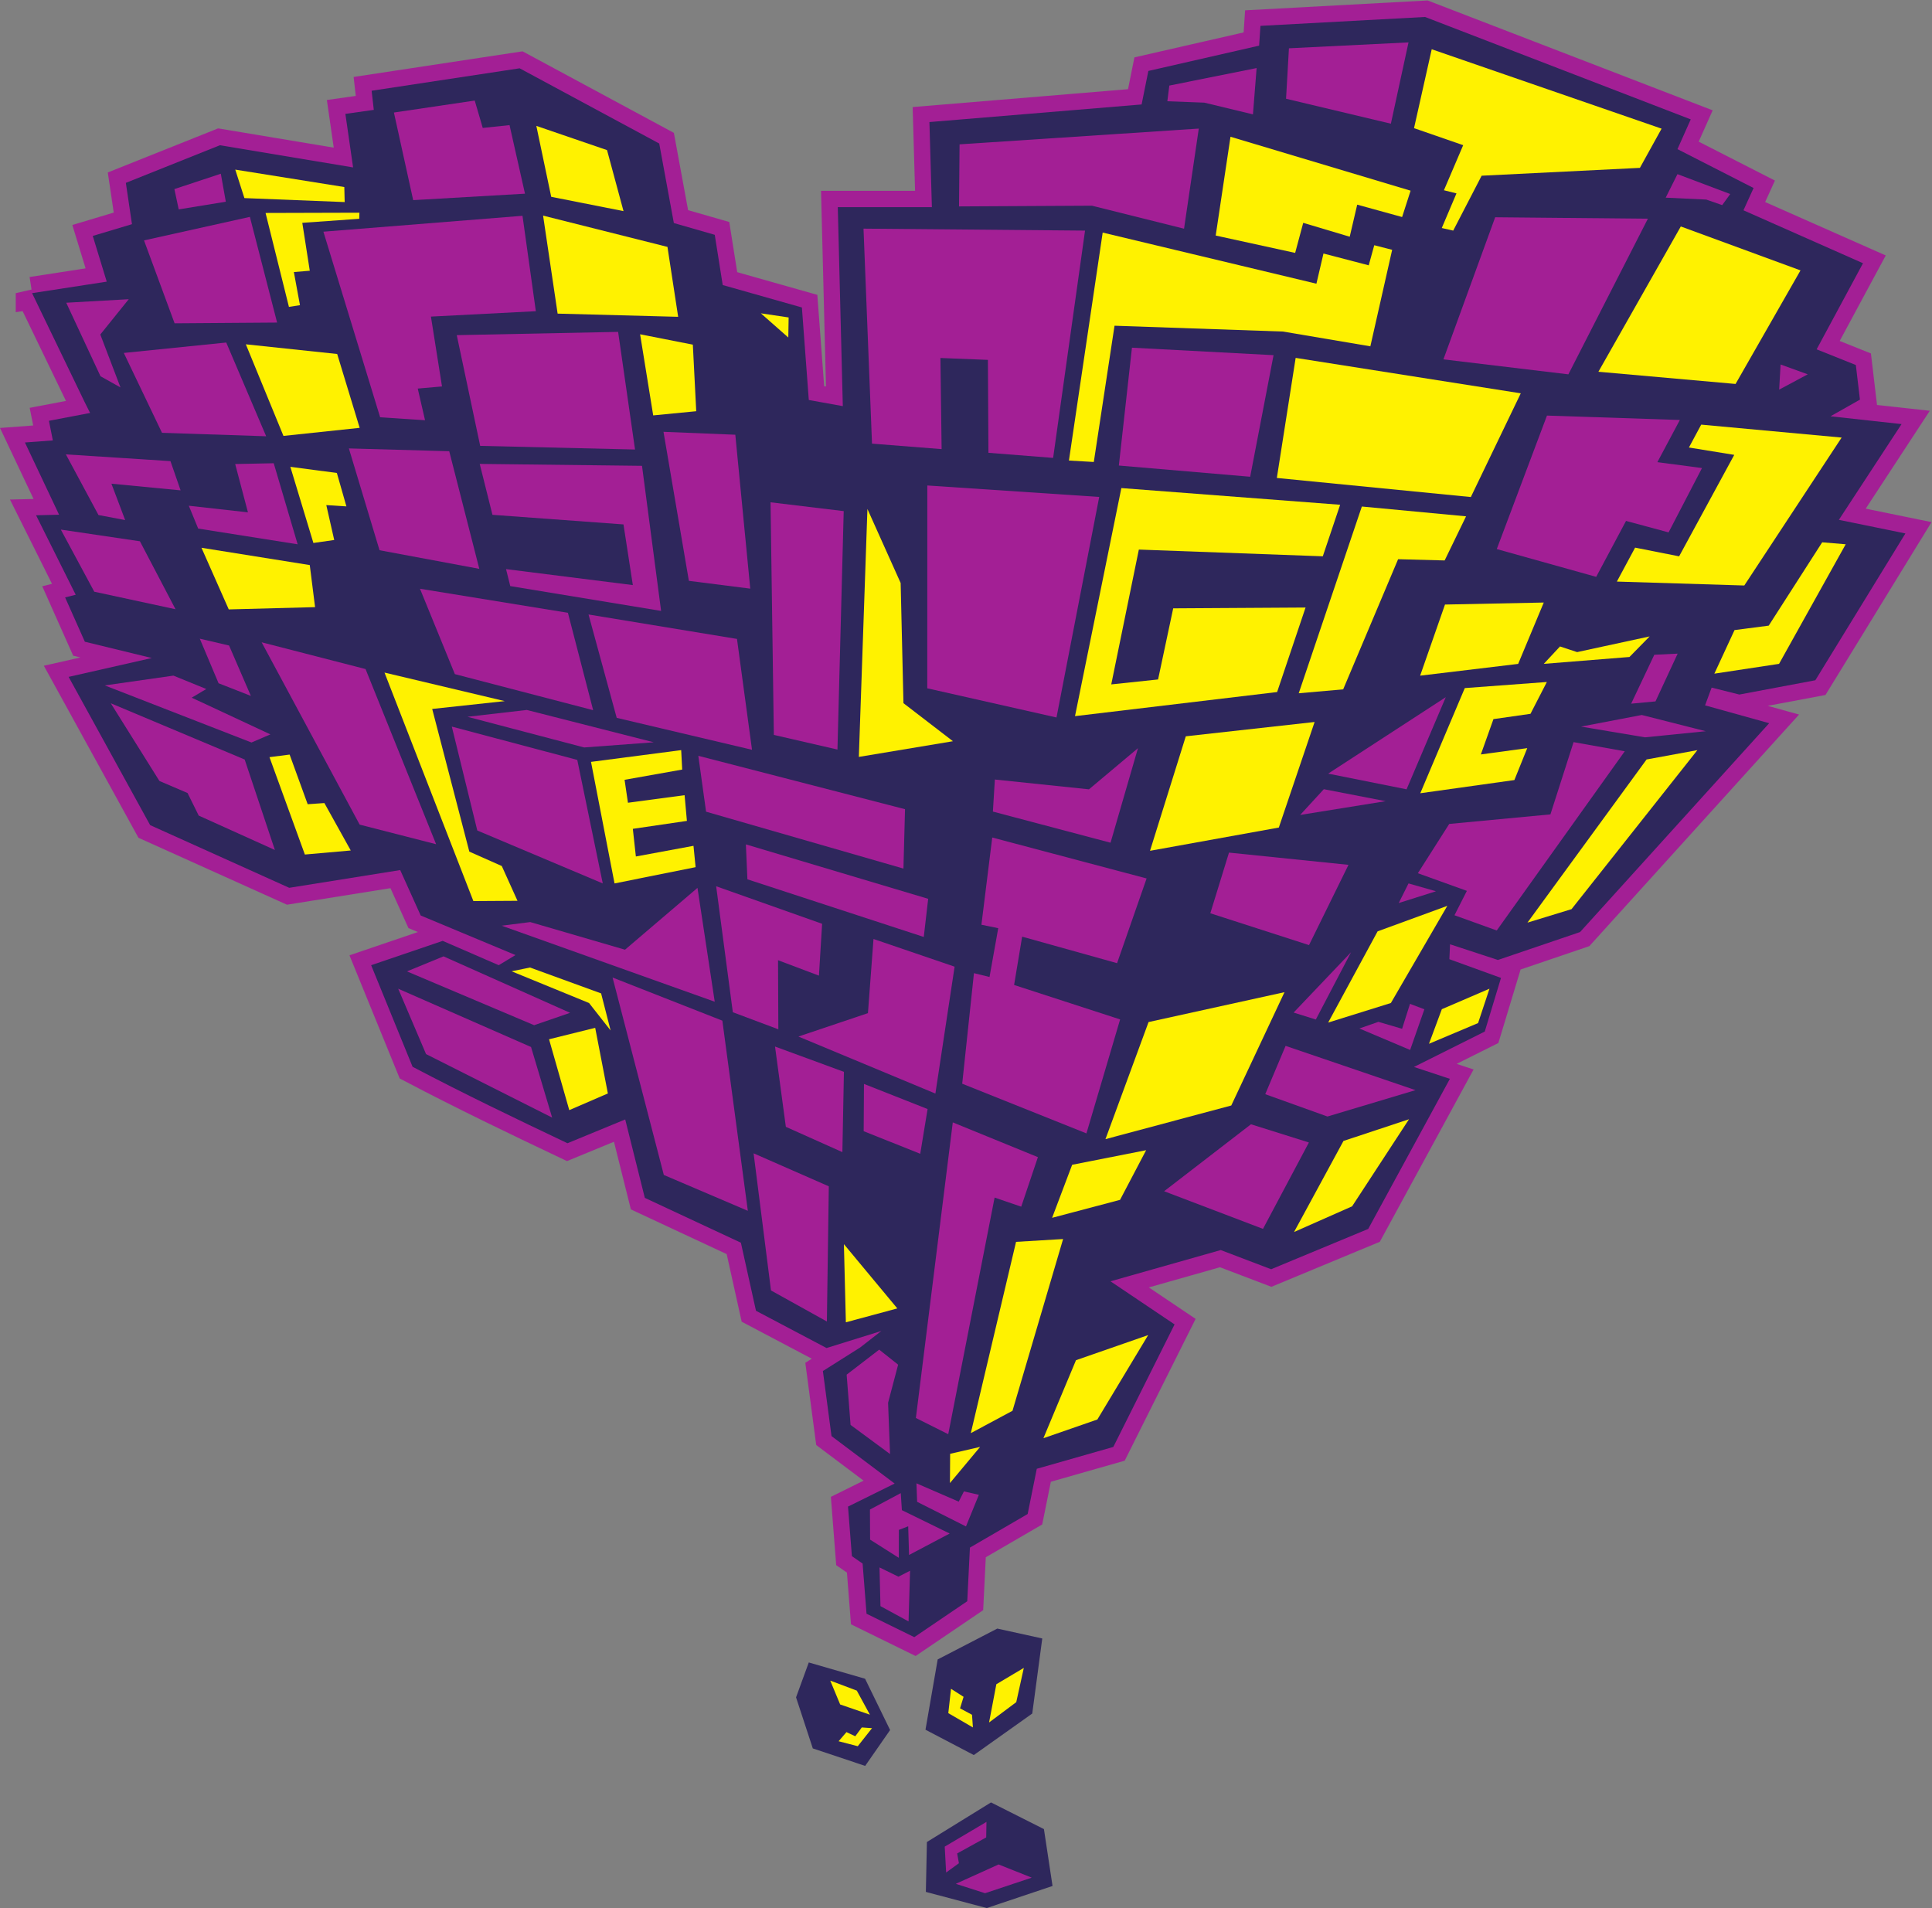 <?xml version="1.0" encoding="UTF-8" standalone="no"?>
<svg
   xmlns:dc="http://purl.org/dc/elements/1.1/"
   xmlns:cc="http://creativecommons.org/ns#"
   xmlns:rdf="http://www.w3.org/1999/02/22-rdf-syntax-ns#"
   xmlns:svg="http://www.w3.org/2000/svg"
   xmlns="http://www.w3.org/2000/svg"
   viewBox="0 0 630.547 622.747"
   height="622.747"
   width="630.547"
   xml:space="preserve"
   id="svg2"
   version="1.1"><rect x="0" y="0" width="630.547" height="622.747" fill="#808080" stroke="none"/><defs
     id="defs6" /><g
     transform="matrix(1.333,0,0,-1.333,0,622.747)"
     id="g10"><g
       transform="scale(0.1)"
       id="g12"><path
         id="path14"
         style="fill:#2e275c;fill-opacity:1;fill-rule:evenodd;stroke:none"
         d="m 2266.86,39.551 2.56,122.187 156.95,96.895 L 2555.95,193.32 2577.02,54.062 2415.94,0 2266.86,39.551 v 0" /><path
         id="path16"
         style="fill:none;stroke:#a31f95;stroke-width:79.999;stroke-linecap:butt;stroke-linejoin:miter;stroke-miterlimit:2.613;stroke-dasharray:none;stroke-opacity:1"
         d="m 78.551,3953.99 182.781,28.18 -34.219,111.94 95.996,28.81 -14.996,101.15 230.407,92.09 325.992,-54.32 -18.891,131.07 69.574,9.84 -5.297,46.82 362.372,54.96 341.78,-184.17 35.81,-194.72 100.15,-28.8 19.51,-122.99 193.84,-54.9 16.92,-226.56 83.27,-15.01 -12.3,487.17 h 230.39 l -6.03,208.35 519.51,43.11 16.51,82.04 271.2,61.95 3.24,48.44 403.04,21.77 650.49,-250.75 -32.49,-72.86 186.37,-95.18 -24.83,-54.53 292.71,-129.64 -113.53,-210.8 96,-38.4 10.03,-84.77 -72.08,-40.76 173.97,-19.14 -153.52,-234.42 162.94,-33.31 -220.53,-359.46 -186,-34.97 -67.92,16.99 -16.06,-43.49 156.99,-43.67 -463.04,-511.37 -201.16,-68.35 -117.17,38.4 -1.65,-36.49 126.38,-45.83 -39.7,-131.31 -173.4,-86.69 87.97,-29.11 -199.95,-367.49 -237.7,-98.69 -123.4,46.97 -269.91,-76.52 156.9,-105.53 -149.98,-300.02 -187.37,-53.48 -22.36,-110.755 -141.38,-82.226 -6.5,-131.297 -129.7,-87.981 -116.92,57.356 -9.61,122.847 -26.25,18.137 -9.48,121.356 114.17,56.423 -154.58,116.19 -21.11,159.32 91.2,57.6 52,40.5 -134.2,-41.8 -172.81,91.21 -36.97,166.7 -235.2,109.76 -48,192 -141.41,-58.25 c -127.73,60.67 -254.09,121.35 -379.19,187.19 l -101.455,248.7 175.155,59.61 137.24,-59.58 41.01,24.8 -232.1,96.89 -50.161,111.22 -271.711,-43.43 -340.55,153.48 -199.571,362.95 203.606,46.17 -163.891,39.89 -48.351,108.56 25.964,6.49 -97.07,194.6 56.356,1.33 -83.59,176.86 68.344,5.09 -9.598,48 100.801,19.2 -13.071,26.08 -128.976,267.26 z" /><path
         id="path18"
         style="fill:#2e275c;fill-opacity:1;fill-rule:evenodd;stroke:none"
         d="m 78.551,3953.99 182.781,28.18 -34.219,111.94 95.996,28.81 -14.996,101.15 230.407,92.09 325.992,-54.32 -18.891,131.07 69.574,9.84 -5.297,46.82 362.372,54.96 341.78,-184.17 35.81,-194.72 100.15,-28.8 19.51,-122.99 193.84,-54.9 16.92,-226.56 83.27,-15.01 -12.3,487.17 h 230.39 l -6.03,208.35 519.51,43.11 16.51,82.04 271.2,61.95 3.24,48.44 403.04,21.77 650.49,-250.75 -32.49,-72.86 186.37,-95.18 -24.83,-54.53 292.71,-129.64 -113.53,-210.8 96,-38.4 10.03,-84.77 -72.08,-40.76 173.97,-19.14 -153.52,-234.42 162.94,-33.31 -220.53,-359.46 -186,-34.97 -67.92,16.99 -16.06,-43.49 156.99,-43.67 -463.04,-511.37 -201.16,-68.35 -117.17,38.4 -1.65,-36.49 126.38,-45.83 -39.7,-131.31 -173.4,-86.69 87.97,-29.11 -199.95,-367.49 -237.7,-98.69 -123.4,46.97 -269.91,-76.52 156.9,-105.53 -149.98,-300.02 -187.37,-53.48 -22.36,-110.755 -141.38,-82.226 -6.5,-131.297 -129.7,-87.981 -116.92,57.356 -9.61,122.847 -26.25,18.137 -9.48,121.356 114.17,56.423 -154.58,116.19 -21.11,159.32 91.2,57.6 52,40.5 -134.2,-41.8 -172.81,91.21 -36.97,166.7 -235.2,109.76 -48,192 -141.41,-58.25 c -127.73,60.67 -254.09,121.35 -379.19,187.19 l -101.455,248.7 175.155,59.61 137.24,-59.58 41.01,24.8 -232.1,96.89 -50.161,111.22 -271.711,-43.43 -340.55,153.48 -199.571,362.95 203.606,46.17 -163.891,39.89 -48.351,108.56 25.964,6.49 -97.07,194.6 56.356,1.33 -83.59,176.86 68.344,5.09 -9.598,48 100.801,19.2 -13.071,26.08 -128.976,267.26 v 0" /><path
         id="path20"
         style="fill:#a31f95;fill-opacity:1;fill-rule:evenodd;stroke:none"
         d="m 315.203,3939.15 -69.601,-86.41 49.41,-129.6 -48.973,27.43 -83.875,179.98 153.039,8.6 v 0" /><path
         id="path22"
         style="fill:#a31f95;fill-opacity:1;fill-rule:evenodd;stroke:none"
         d="m 417.34,3542.72 24.848,-71.56 -169.399,16.34 33.66,-89.07 -65.32,12.32 -79.836,148.51 256.047,-16.54 v 0" /><path
         id="path24"
         style="fill:#a31f95;fill-opacity:1;fill-rule:evenodd;stroke:none"
         d="m 148.895,3375.12 193.687,-28.65 87.164,-166.39 -198.933,42.91 -81.918,152.13 v 0" /><path
         id="path26"
         style="fill:#a31f95;fill-opacity:1;fill-rule:evenodd;stroke:none"
         d="M 271.211,2949.88 599.078,2812.11 673,2590.67 l -186.461,84.19 -27.363,55.27 -68.844,29.46 -119.121,190.29 v 0" /><path
         id="path28"
         style="fill:#a31f95;fill-opacity:1;fill-rule:evenodd;stroke:none"
         d="m 256.602,2993.55 168.003,24 80.454,-32.78 -35.739,-21.25 192.7,-89.84 -46.301,-19.89 -359.117,139.76 v 0" /><path
         id="path30"
         style="fill:#a31f95;fill-opacity:1;fill-rule:evenodd;stroke:none"
         d="m 303.129,3807.61 250.789,25.5 97.762,-229.53 -255.035,8.5 -93.516,195.53 v 0" /><path
         id="path32"
         style="fill:#a31f95;fill-opacity:1;fill-rule:evenodd;stroke:none"
         d="m 611.809,4140.75 66.675,-258.77 -251.004,-1.82 -74.878,202.98 259.207,57.61 v 0" /><path
         id="path34"
         style="fill:#a31f95;fill-opacity:1;fill-rule:evenodd;stroke:none"
         d="m 607.063,3417.31 -31.235,118.3 94.348,1.92 58.586,-198.45 -243.528,38.5 -22.976,55.92 144.805,-16.19 v 0" /><path
         id="path36"
         style="fill:#a31f95;fill-opacity:1;fill-rule:evenodd;stroke:none"
         d="m 426.965,4208.8 113.695,37.61 12.231,-68.52 -115.325,-18.83 -10.601,49.74 v 0" /><path
         id="path38"
         style="fill:#a31f95;fill-opacity:1;fill-rule:evenodd;stroke:none"
         d="m 489.184,3107.95 71.671,-16.7 53.356,-123.36 -79.078,30.96 -45.949,109.1 v 0" /><path
         id="path40"
         style="fill:#fff200;fill-opacity:1;fill-rule:evenodd;stroke:none"
         d="m 576.035,4256.47 266.973,-42.65 0.898,-36.81 -245.5,9.72 -22.371,69.74 v 0" /><path
         id="path42"
         style="fill:#fff200;fill-opacity:1;fill-rule:evenodd;stroke:none"
         d="m 825.563,3805.06 55.039,-180.85 -186.579,-19.75 -92.128,224.29 223.668,-23.69 v 0" /><path
         id="path44"
         style="fill:#a31f95;fill-opacity:1;fill-rule:evenodd;stroke:none"
         d="m 640.602,3099.15 254.402,-65.52 172.806,-428.88 -187.208,47.99 -240,446.41 v 0" /><path
         id="path46"
         style="fill:#fff200;fill-opacity:1;fill-rule:evenodd;stroke:none"
         d="m 879.949,4151 -0.344,-14.95 -139.453,-9.86 18.305,-117.29 -38.961,-3.26 14.945,-81.05 -27.023,-4.24 -57.219,230 229.75,0.65 v 0" /><path
         id="path48"
         style="fill:#fff200;fill-opacity:1;fill-rule:evenodd;stroke:none"
         d="m 659.801,2817.92 49.301,6.33 44.218,-121.57 40.883,2.87 64.574,-116.12 -112.336,-9.92 -86.64,238.41 v 0" /><path
         id="path50"
         style="fill:#a31f95;fill-opacity:1;fill-rule:evenodd;stroke:none"
         d="m 1099.89,3566.97 73.64,-287.97 -244.272,45.55 -75.094,249.29 245.726,-6.87 v 0" /><path
         id="path52"
         style="fill:#a31f95;fill-opacity:1;fill-rule:evenodd;stroke:none"
         d="m 791.809,4104.48 487.471,38.93 32.67,-233.58 -256.86,-13.23 27.11,-171.01 -59.39,-5.22 17.85,-77.52 -109.914,7.23 -138.937,454.4 v 0" /><path
         id="path54"
         style="fill:#a31f95;fill-opacity:1;fill-rule:evenodd;stroke:none"
         d="m 1390.46,3171.37 61.83,-238.45 -338.63,88.31 -85.39,209.03 362.19,-58.89 v 0" /><path
         id="path56"
         style="fill:#fff200;fill-opacity:1;fill-rule:evenodd;stroke:none"
         d="m 941.41,3025.02 294.39,-69.88 -177.6,-19.19 90.9,-349.33 79.47,-35.23 38.45,-85.16 -108.02,-0.68 -217.59,559.47 v 0" /><path
         id="path58"
         style="fill:#a31f95;fill-opacity:1;fill-rule:evenodd;stroke:none"
         d="m 1181.95,4358.54 65.6,6.88 37.81,-167.86 -273.73,-15.82 -47.181,214.5 197.891,29.3 19.61,-67 v 0" /><path
         id="path60"
         style="fill:#a31f95;fill-opacity:1;fill-rule:evenodd;stroke:none"
         d="m 996.344,2293.4 89.556,36.78 309.9,-138.24 -88.06,-30.28 -311.396,131.74 v 0" /><path
         id="path62"
         style="fill:#a31f95;fill-opacity:1;fill-rule:evenodd;stroke:none"
         d="m 974.934,2250.94 325.266,-142.7 51.68,-172.83 -308.74,155.48 -68.206,160.05 v 0" /><path
         id="path64"
         style="fill:#a31f95;fill-opacity:1;fill-rule:evenodd;stroke:none"
         d="m 1118.33,3851.19 395.07,7.99 41.42,-288.02 -379.13,8.92 -57.36,271.11 v 0" /><path
         id="path66"
         style="fill:#a31f95;fill-opacity:1;fill-rule:evenodd;stroke:none"
         d="m 1106.21,2892.74 307.19,-81.59 62.4,-302.4 -307.19,129.59 -62.4,254.4 v 0" /><path
         id="path68"
         style="fill:#a31f95;fill-opacity:1;fill-rule:evenodd;stroke:none"
         d="m 1144.61,2916.75 145.16,16.73 310.83,-79.14 -170.37,-12.68 -285.62,75.09 v 0" /><path
         id="path70"
         style="fill:#a31f95;fill-opacity:1;fill-rule:evenodd;stroke:none"
         d="m 1174.57,3535.91 397.32,-4.68 46.75,-355.25 -369.28,60.77 -10.4,41.59 310.48,-39.13 -22.91,148.56 -320.8,23.51 -31.16,124.63 v 0" /><path
         id="path72"
         style="fill:#a31f95;fill-opacity:1;fill-rule:evenodd;stroke:none"
         d="m 1440.93,3167.22 363.48,-59.82 36.81,-271.45 -331.27,78.21 -69.02,253.06 v 0" /><path
         id="path74"
         style="fill:#fff200;fill-opacity:1;fill-rule:evenodd;stroke:none"
         d="m 1634.2,4067.27 26.2,-171.2 -295.12,7.82 -35.59,239.96 304.51,-76.58 v 0" /><path
         id="path76"
         style="fill:#fff200;fill-opacity:1;fill-rule:evenodd;stroke:none"
         d="m 1313.17,4363.53 173.08,-59.3 40.37,-149.37 -177.03,35.02 -36.42,173.65 v 0" /><path
         id="path78"
         style="fill:#fff200;fill-opacity:1;fill-rule:evenodd;stroke:none"
         d="m 1344.29,2127.18 112.97,28.02 31.04,-160.69 -94.5,-40.83 -49.51,173.5 v 0" /><path
         id="path80"
         style="fill:#fff200;fill-opacity:1;fill-rule:evenodd;stroke:none"
         d="m 1252.6,2293.59 45,9.29 174.15,-63.38 23.25,-90.75 -52.8,67.2 -189.6,77.64 v 0" /><path
         id="path82"
         style="fill:#fff200;fill-opacity:1;fill-rule:evenodd;stroke:none"
         d="m 1447.01,2806.35 220.79,28.79 2.47,-47.6 -141.07,-25.08 8.27,-56.17 138.69,18.47 5.64,-62.91 -132.39,-19.43 7.44,-67.72 141.07,26.12 5.18,-52.26 -198.49,-39.81 -57.6,297.6 v 0" /><path
         id="path84"
         style="fill:#a31f95;fill-opacity:1;fill-rule:evenodd;stroke:none"
         d="m 1499.8,2278.35 268.81,-105.61 62.39,-465.59 -205.7,87.8 -125.5,483.4 v 0" /><path
         id="path86"
         style="fill:#a31f95;fill-opacity:1;fill-rule:evenodd;stroke:none"
         d="m 1886.57,3441.91 179.15,-21.56 -15.29,-583.81 -155.76,35.83 -8.1,569.54 v 0" /><path
         id="path88"
         style="fill:#a31f95;fill-opacity:1;fill-rule:evenodd;stroke:none"
         d="m 2215.84,2690.51 -3.87,-145.39 -483.24,139.28 -18.96,136.81 506.07,-130.7 v 0" /><path
         id="path90"
         style="fill:#a31f95;fill-opacity:1;fill-rule:evenodd;stroke:none"
         d="m 1753.43,2501.82 259.43,-91.91 -7.76,-126.94 -100.14,37.75 0.73,-169.17 -111.43,41.79 -40.83,308.48 v 0" /><path
         id="path92"
         style="fill:#a31f95;fill-opacity:1;fill-rule:evenodd;stroke:none"
         d="m 1897.57,2109.36 168.68,-61.94 -3.78,-196.56 -138.41,61.93 -26.49,196.57 v 0" /><path
         id="path94"
         style="fill:#a31f95;fill-opacity:1;fill-rule:evenodd;stroke:none"
         d="m 1845.12,1847.89 184.13,-80.76 -4.72,-330.98 -136.85,76.03 -42.56,335.71 v 0" /><path
         id="path96"
         style="fill:#fff200;fill-opacity:1;fill-rule:evenodd;stroke:none"
         d="m 1862.87,3904.62 68.01,-10.1 -0.82,-49.13 -67.19,59.23 v 0" /><path
         id="path98"
         style="fill:#a31f95;fill-opacity:1;fill-rule:evenodd;stroke:none"
         d="m 2526.05,74.434 -114.27,-38.066 -71.62,22.969 104.81,47.441 81.08,-32.343 v 0" /><path
         id="path100"
         style="fill:#fff200;fill-opacity:1;fill-rule:evenodd;stroke:none"
         d="m 2066.2,1625.55 130.77,-157.37 -125.96,-33.97 -4.81,191.34 v 0" /><path
         id="path102"
         style="fill:#a31f95;fill-opacity:1;fill-rule:evenodd;stroke:none"
         d="m 2115.33,2017.85 155.78,-61.49 -18.02,-109.57 -138.48,55.32 0.72,115.74 v 0" /><path
         id="path104"
         style="fill:#a31f95;fill-opacity:1;fill-rule:evenodd;stroke:none"
         d="m 2072.91,1305.98 79.7,61.29 46.37,-36.82 -24.62,-93.31 4.82,-125.46 -96.64,71.25 -9.63,123.05 v 0" /><path
         id="path106"
         style="fill:#a31f95;fill-opacity:1;fill-rule:evenodd;stroke:none"
         d="m 2138.65,2372.7 198.61,-67.77 -47.07,-310.7 -335.37,139.65 170.23,57.26 13.6,181.56 v 0" /><path
         id="path108"
         style="fill:#a31f95;fill-opacity:1;fill-rule:evenodd;stroke:none"
         d="m 1826.23,2604.33 446.31,-133.27 -10.78,-93.38 -431.8,141.13 -3.73,85.52 v 0" /><path
         id="path110"
         style="fill:#fff200;fill-opacity:1;fill-rule:evenodd;stroke:none"
         d="m 2102.79,2818.55 21.01,607 81.34,-181.23 6.88,-294.23 121.16,-93.15 -230.39,-38.39 v 0" /><path
         id="path112"
         style="fill:#a31f95;fill-opacity:1;fill-rule:evenodd;stroke:none"
         d="m 2114.21,4111.95 542.4,-4.8 -78.13,-556.51 -158.4,12.47 -1.31,227.53 -116.25,4.63 2.93,-223.13 -170.44,13.43 -20.8,526.38 v 0" /><path
         id="path114"
         style="fill:#a31f95;fill-opacity:1;fill-rule:evenodd;stroke:none"
         d="m 2205.4,1015.95 2.75,-41.692 117.03,-57.246 -99.45,-52.492 -2.12,70.246 -22.82,-8.879 -0.18,-68.336 -70.27,44.547 -0.4,73.617 75.46,40.235 v 0" /><path
         id="path116"
         style="fill:#a31f95;fill-opacity:1;fill-rule:evenodd;stroke:none"
         d="m 2153.38,834.004 46.31,-22.664 28.51,14.566 -3.72,-124.082 -68.75,37.395 -2.35,94.785 v 0" /><path
         id="path118"
         style="fill:#a31f95;fill-opacity:1;fill-rule:evenodd;stroke:none"
         d="m 2414.61,172.969 -71.1,-39.231 4.27,-23.941 -31.29,-22.785 -3.45,63.418 102.23,60.554 -0.66,-38.015 v 0" /><path
         id="path120"
         style="fill:#a31f95;fill-opacity:1;fill-rule:evenodd;stroke:none"
         d="m 2332.8,1923.67 208.41,-85.11 -40.86,-121.26 -65.15,22.27 -113.54,-579.36 -79.23,39.71 90.37,723.75 v 0" /><path
         id="path122"
         style="fill:#a31f95;fill-opacity:1;fill-rule:evenodd;stroke:none"
         d="m 2243.81,1039.94 103.54,-44.881 12.73,25.101 36.56,-8.36 -31.57,-77.425 -119.58,60.242 -1.68,45.323 v 0" /><path
         id="path124"
         style="fill:#a31f95;fill-opacity:1;fill-rule:evenodd;stroke:none"
         d="m 2270.43,3483.11 420.88,-28.06 -104.6,-539.99 -316.42,71.44 0.14,496.61 v 0" /><path
         id="path126"
         style="fill:#fff200;fill-opacity:1;fill-rule:evenodd;stroke:none"
         d="m 2399.72,1129.11 -73.88,-88.52 0.48,71.62 73.4,16.9 v 0" /><path
         id="path128"
         style="fill:#fff200;fill-opacity:1;fill-rule:evenodd;stroke:none"
         d="m 2376.91,1162.78 110.77,468.38 115.22,6.91 -123.9,-420.52 -102.09,-54.77 v 0" /><path
         id="path130"
         style="fill:#a31f95;fill-opacity:1;fill-rule:evenodd;stroke:none"
         d="m 2349.4,4318.35 585.69,38.58 -36.09,-245.11 -225.53,56.31 -325.4,-1.77 1.33,151.99 v 0" /><path
         id="path132"
         style="fill:#a31f95;fill-opacity:1;fill-rule:evenodd;stroke:none"
         d="m 2435.8,2763.14 230.41,-23.99 120,100.8 -67.21,-231.53 -287.99,76.24 4.79,78.48 v 0" /><path
         id="path134"
         style="fill:#fff200;fill-opacity:1;fill-rule:evenodd;stroke:none"
         d="m 2575.94,1690 49.12,129.88 181.13,35.71 -63.88,-121.6 -166.37,-43.99 v 0" /><path
         id="path136"
         style="fill:#fff200;fill-opacity:1;fill-rule:evenodd;stroke:none"
         d="m 2745.51,3476.74 535.69,-40.85 -42.48,-126.2 -450.37,16.48 -67.58,-330.12 114.64,12.13 37.03,174.11 324.06,1.98 -69.64,-206.91 -494.85,-59.02 113.5,558.4 v 0" /><path
         id="path138"
         style="fill:#a31f95;fill-opacity:1;fill-rule:evenodd;stroke:none"
         d="m 2771.45,3820.48 346.71,-18.32 -57.24,-297.68 -321.53,27.47 32.06,288.53 v 0" /><path
         id="path140"
         style="fill:#fff200;fill-opacity:1;fill-rule:evenodd;stroke:none"
         d="m 3408.55,4060.1 -53.38,-236.27 -214.04,36.17 -412.33,14.25 -50.73,-333.6 -60.92,3.51 82.65,558.18 523.3,-125.2 17.28,73.92 110.79,-28.92 13.54,49.22 43.84,-11.26 v 0" /><path
         id="path142"
         style="fill:#fff200;fill-opacity:1;fill-rule:evenodd;stroke:none"
         d="m 2815.68,2588.62 87.61,280.35 315.39,35.05 -87.61,-258.45 -315.39,-56.95 v 0" /><path
         id="path144"
         style="fill:#a31f95;fill-opacity:1;fill-rule:evenodd;stroke:none"
         d="m 3062.86,1919.05 141.84,-44.58 -112.41,-211.51 -242.09,92.13 212.66,163.96 v 0" /><path
         id="path146"
         style="fill:#a31f95;fill-opacity:1;fill-rule:evenodd;stroke:none"
         d="m 2858.14,4423.86 4.81,38.4 213.74,42.89 -8.98,-113.41 -119.02,28.7 -90.55,3.42 v 0" /><path
         id="path148"
         style="fill:#fff200;fill-opacity:1;fill-rule:evenodd;stroke:none"
         d="m 3012.75,4336.93 440.95,-132.05 -20.78,-64.5 -109.94,30.3 -18.33,-78.52 -113.85,34 -19.75,-73.6 -194.53,42.5 36.23,241.87 v 0" /><path
         id="path150"
         style="fill:#a31f95;fill-opacity:1;fill-rule:evenodd;stroke:none"
         d="m 3097.82,1992.71 49.82,118.31 318.04,-108.39 -215.58,-64.58 -152.28,54.66 v 0" /><path
         id="path152"
         style="fill:#a31f95;fill-opacity:1;fill-rule:evenodd;stroke:none"
         d="m 3167.27,2192.57 140.56,147.68 -86.17,-164.72 -54.39,17.04 v 0" /><path
         id="path154"
         style="fill:#a31f95;fill-opacity:1;fill-rule:evenodd;stroke:none"
         d="m 3155.81,4553.54 292.8,14.41 -43.2,-199.04 -256.65,61.07 7.05,123.56 v 0" /><path
         id="path156"
         style="fill:#a31f95;fill-opacity:1;fill-rule:evenodd;stroke:none"
         d="m 3183.31,2676.43 57.92,63.03 151.38,-29.31 -209.3,-33.72 v 0" /><path
         id="path158"
         style="fill:#fff200;fill-opacity:1;fill-rule:evenodd;stroke:none"
         d="m 3423.11,3302.57 -134.48,-318.62 -108.83,-9.61 154.54,457.25 255.18,-24.01 -52.43,-108.01 -113.98,3 v 0" /><path
         id="path160"
         style="fill:#a31f95;fill-opacity:1;fill-rule:evenodd;stroke:none"
         d="m 3328.3,2153.57 46.58,16.27 57.98,-17 19.37,61.04 35.19,-13.31 -34.87,-99.56 -124.25,52.56 v 0" /><path
         id="path162"
         style="fill:#a31f95;fill-opacity:1;fill-rule:evenodd;stroke:none"
         d="m 3251.81,2777.55 287.99,187.2 -95.99,-225.6 -192,38.4 v 0" /><path
         id="path164"
         style="fill:#a31f95;fill-opacity:1;fill-rule:evenodd;stroke:none"
         d="m 3424.61,2460.75 24,48 67.2,-19.2 -91.2,-28.8 v 0" /><path
         id="path166"
         style="fill:#fff200;fill-opacity:1;fill-rule:evenodd;stroke:none"
         d="m 3505.42,4551.16 562.78,-194.41 -53.08,-96 -387.48,-19.2 -69.61,-134.41 -28.03,6.34 36.02,84.8 -30.73,7.66 47.15,110.36 -120.35,41.7 43.33,193.16 v 0" /><path
         id="path168"
         style="fill:#a31f95;fill-opacity:1;fill-rule:evenodd;stroke:none"
         d="m 3660.78,4139.82 373.9,-3.53 -194.69,-381.08 -305.96,36.69 126.75,347.92 v 0" /><path
         id="path170"
         style="fill:#a31f95;fill-opacity:1;fill-rule:evenodd;stroke:none"
         d="m 3664.69,3327.41 122.89,326.84 325.36,-10.79 -55.07,-103.26 109.28,-14.4 -81.83,-157.56 -104.18,28.09 -73.05,-136.97 -243.4,68.05 v 0" /><path
         id="path172"
         style="fill:#fff200;fill-opacity:1;fill-rule:evenodd;stroke:none"
         d="m 3779.8,3046.35 39.7,42.6 41.91,-13.81 177.59,38.41 -49.44,-50.36 -209.76,-16.84 v 0" /><path
         id="path174"
         style="fill:#a31f95;fill-opacity:1;fill-rule:evenodd;stroke:none"
         d="m 3871.01,2892.74 148.67,28.43 156.64,-39.74 -148.79,-14.97 -156.52,26.28 v 0" /><path
         id="path176"
         style="fill:#a31f95;fill-opacity:1;fill-rule:evenodd;stroke:none"
         d="m 3993.71,2948.87 56.65,119.74 57.21,2.78 -54.32,-116.96 -59.54,-5.56 v 0" /><path
         id="path178"
         style="fill:#fff200;fill-opacity:1;fill-rule:evenodd;stroke:none"
         d="m 3958.7,3247.82 44.67,83.11 107.76,-21.34 134.96,248.46 -110.96,18.02 30.1,56.02 343.82,-31.68 -238.35,-362.19 -312,9.6 v 0" /><path
         id="path180"
         style="fill:#fff200;fill-opacity:1;fill-rule:evenodd;stroke:none"
         d="m 1567.21,3853.31 129.13,-25.43 8.3,-162.95 -105.35,-10.23 -32.08,198.61 v 0" /><path
         id="path182"
         style="fill:#a31f95;fill-opacity:1;fill-rule:evenodd;stroke:none"
         d="m 4078.29,4187.79 28.79,57.6 129.16,-48.7 -19.63,-27.14 -39.06,13.59 -99.26,4.65 v 0" /><path
         id="path184"
         style="fill:#fff200;fill-opacity:1;fill-rule:evenodd;stroke:none"
         d="m 4197.41,3022.34 49.4,106.72 83.67,10.86 130.93,204.03 57.59,-4.8 -163.19,-292.8 -158.4,-24.01 v 0" /><path
         id="path186"
         style="fill:#a31f95;fill-opacity:1;fill-rule:evenodd;stroke:none"
         d="m 4359.57,3779.35 66.48,-24.12 -69.99,-37.44 3.51,61.56 v 0" /><path
         id="path188"
         style="fill:#fff200;fill-opacity:1;fill-rule:evenodd;stroke:none"
         d="m 2706.6,1882.63 105.52,286.69 332.84,73.18 -130.32,-277.46 -308.04,-82.41 v 0" /><path
         id="path190"
         style="fill:#fff200;fill-opacity:1;fill-rule:evenodd;stroke:none"
         d="m 758.441,3288.22 12.997,-102.98 -211.344,-5.58 -66.813,150.93 265.16,-42.37 v 0" /><path
         id="path192"
         style="fill:#a31f95;fill-opacity:1;fill-rule:evenodd;stroke:none"
         d="m 2444.07,2399.16 -41.18,8.45 26.52,213.54 377.93,-100.25 -72.29,-207.4 -232.44,64.92 -19.7,-118.31 259.6,-84.34 -82.49,-279.08 -304.16,121.7 28.76,270.62 38.13,-9.33 21.32,119.48 v 0" /><path
         id="path194"
         style="fill:#fff200;fill-opacity:1;fill-rule:evenodd;stroke:none"
         d="m 2811.18,1402.91 -124.41,-206.7 -132.09,-45.82 79.77,191.03 176.73,61.49 v 0" /><path
         id="path196"
         style="fill:#fff200;fill-opacity:1;fill-rule:evenodd;stroke:none"
         d="m 3723.45,3708.75 -122.25,-253.95 -475,46.72 46.07,293.99 551.18,-86.76 v 0" /><path
         id="path198"
         style="fill:#fff200;fill-opacity:1;fill-rule:evenodd;stroke:none"
         d="m 3646.82,2250.98 -27.9,-84.14 -120.22,-50.71 31.47,84.68 116.65,50.17 v 0" /><path
         id="path200"
         style="fill:#fff200;fill-opacity:1;fill-rule:evenodd;stroke:none"
         d="m 3707.8,2761.84 -230.39,-32.29 108.98,257.5 200.91,14.9 -40.08,-77.93 -90.67,-12.96 -30.83,-86.48 113.58,15.42 -31.5,-78.16 v 0" /><path
         id="path202"
         style="fill:#fff200;fill-opacity:1;fill-rule:evenodd;stroke:none"
         d="m 3913.52,3761.55 201.75,355.74 293.05,-107.56 -158.97,-278.06 -335.83,29.88 v 0" /><path
         id="path204"
         style="fill:#fff200;fill-opacity:1;fill-rule:evenodd;stroke:none"
         d="m 3449.8,1931.36 -139.29,-213.18 -142.16,-62.9 121,222.94 160.45,53.14 v 0" /><path
         id="path206"
         style="fill:#a31f95;fill-opacity:1;fill-rule:evenodd;stroke:none"
         d="m 3978.04,2832.32 -313.43,-438.77 -103.48,37.28 30.35,59.72 -120,43.2 76.8,120.65 247.76,23.4 56.69,176.9 125.31,-22.38 v 0" /><path
         id="path208"
         style="fill:#fff200;fill-opacity:1;fill-rule:evenodd;stroke:none"
         d="m 3779.75,3196.5 -62.7,-150.25 -240,-28.8 60.85,174.13 241.85,4.92 v 0" /><path
         id="path210"
         style="fill:#fff200;fill-opacity:1;fill-rule:evenodd;stroke:none"
         d="m 3739.8,2412.75 291.66,399.5 124.39,22.87 -308.12,-389.35 -107.93,-33.02 v 0" /><path
         id="path212"
         style="fill:#a31f95;fill-opacity:1;fill-rule:evenodd;stroke:none"
         d="m 3301.63,2554.25 -96.62,-196.49 -241.69,77.93 45.75,148.53 292.56,-29.97 v 0" /><path
         id="path214"
         style="fill:#2e275c;fill-opacity:1;fill-rule:evenodd;stroke:none"
         d="m 2384.28,374.648 -118.35,62.012 29.91,172.09 145.9,75.539 110.15,-24.211 -24.55,-183.828 -143.06,-101.602 v 0" /><path
         id="path216"
         style="fill:#fff200;fill-opacity:1;fill-rule:evenodd;stroke:none"
         d="m 2506.7,588.027 -18.5,-83.894 -66.57,-49.731 17.82,93.637 67.25,39.988 v 0" /><path
         id="path218"
         style="fill:#fff200;fill-opacity:1;fill-rule:evenodd;stroke:none"
         d="m 2359.22,517.207 -8.66,-28.203 29.28,-15.734 2.23,-31.024 -60.25,34.988 6.63,59.582 30.77,-19.609 v 0" /><path
         id="path220"
         style="fill:#a31f95;fill-opacity:1;fill-rule:evenodd;stroke:none"
         d="m 1624.48,3614.49 175.84,-7.12 36.61,-376.87 -150.3,19.09 -62.15,364.9 v 0" /><path
         id="path222"
         style="fill:#a31f95;fill-opacity:1;fill-rule:evenodd;stroke:none"
         d="m 1707.7,2497.85 42.24,-278.74 -521.64,186.14 69.9,8.89 232.05,-67.68 177.45,151.39 v 0" /><path
         id="path224"
         style="fill:#fff200;fill-opacity:1;fill-rule:evenodd;stroke:none"
         d="m 3543.55,2453.82 -138.14,-237.87 -153.56,-47.9 121.07,223.37 170.63,62.4 v 0" /><path
         id="path226"
         style="fill:#fff200;fill-opacity:1;fill-rule:evenodd;stroke:none"
         d="m 824.762,3513.73 23.383,-81.81 -49.227,3.14 19.383,-85.44 -50.988,-7.26 -56.446,186.45 113.895,-15.08 v 0" /><path
         id="path228"
         style="fill:#2e275c;fill-opacity:1;fill-rule:evenodd;stroke:none"
         d="m 2179.32,435.879 -61.05,-87.824 -128.23,42.843 -41.02,124.981 31.18,85.437 137.83,-39.851 61.29,-125.586 v 0" /><path
         id="path230"
         style="fill:#fff200;fill-opacity:1;fill-rule:evenodd;stroke:none"
         d="m 2032.78,556.875 64.97,-24.445 32.11,-58.953 -72.83,25.007 -24.25,58.391 v 0" /><path
         id="path232"
         style="fill:#fff200;fill-opacity:1;fill-rule:evenodd;stroke:none"
         d="m 2072.46,430.781 21.57,-10.168 15.95,21.614 25.07,-1.789 -34.92,-44.161 -46.88,12.153 19.21,22.351 v 0" /></g></g></svg>
